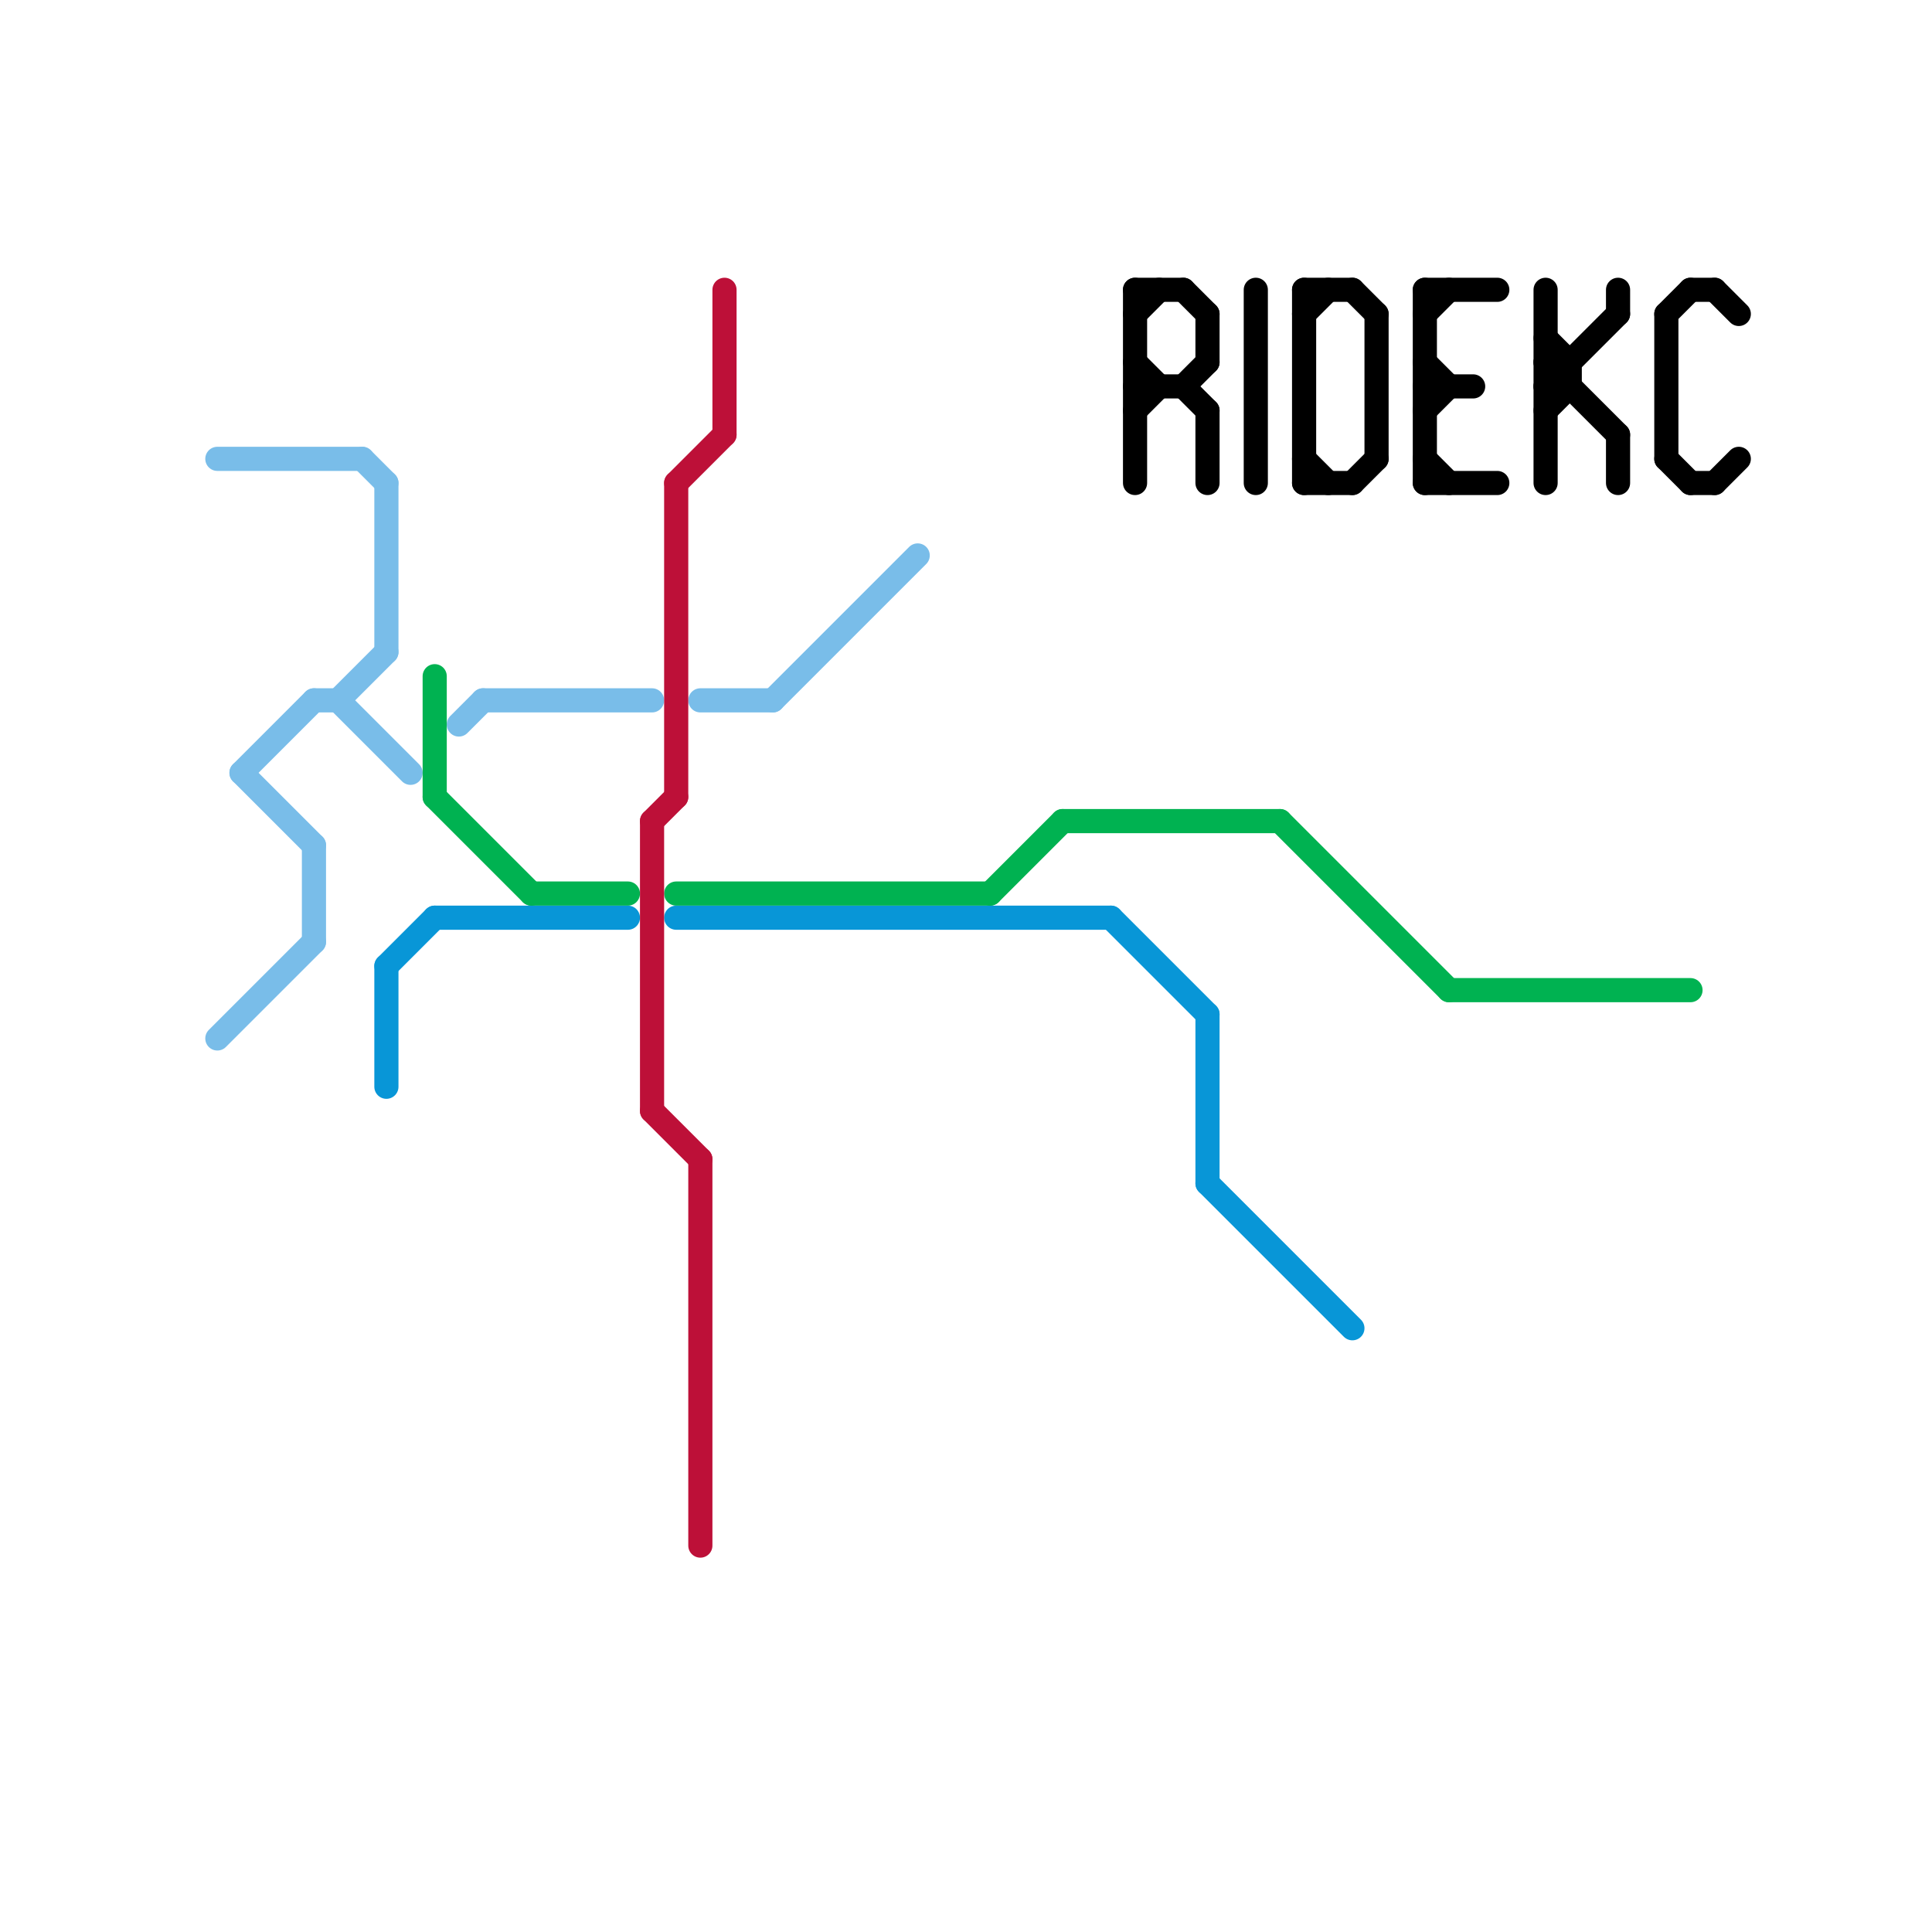 
<svg version="1.1" xmlns="http://www.w3.org/2000/svg" viewBox="0 0 80 80">
<style>text { font: 1px Helvetica; font-weight: 600; white-space: pre; dominant-baseline: central; } line { stroke-width: 1; fill: none; stroke-linecap: round; stroke-linejoin: round; } .c0 { stroke: #79bde9 } .c1 { stroke: #0896d7 } .c2 { stroke: #00b251 } .c3 { stroke: #bd1038 } .c4 { stroke: #000000 }</style><defs><g id="wm-xf"><circle r="1.2" fill="#000"/><circle r="0.9" fill="#fff"/><circle r="0.6" fill="#000"/><circle r="0.3" fill="#fff"/></g><g id="wm"><circle r="0.6" fill="#000"/><circle r="0.3" fill="#fff"/></g></defs><line class="c0" x1="10" y1="32" x2="13" y2="29"/><line class="c0" x1="10" y1="32" x2="13" y2="35"/><line class="c0" x1="14" y1="29" x2="17" y2="32"/><line class="c0" x1="13" y1="35" x2="13" y2="39"/><line class="c0" x1="9" y1="43" x2="13" y2="39"/><line class="c0" x1="16" y1="20" x2="16" y2="27"/><line class="c0" x1="14" y1="29" x2="16" y2="27"/><line class="c0" x1="9" y1="19" x2="15" y2="19"/><line class="c0" x1="19" y1="30" x2="20" y2="29"/><line class="c0" x1="15" y1="19" x2="16" y2="20"/><line class="c0" x1="20" y1="29" x2="27" y2="29"/><line class="c0" x1="29" y1="29" x2="32" y2="29"/><line class="c0" x1="13" y1="29" x2="14" y2="29"/><line class="c0" x1="32" y1="29" x2="38" y2="23"/><line class="c1" x1="50" y1="49" x2="56" y2="55"/><line class="c1" x1="16" y1="40" x2="18" y2="38"/><line class="c1" x1="16" y1="40" x2="16" y2="45"/><line class="c1" x1="46" y1="38" x2="50" y2="42"/><line class="c1" x1="18" y1="38" x2="26" y2="38"/><line class="c1" x1="50" y1="42" x2="50" y2="49"/><line class="c1" x1="28" y1="38" x2="46" y2="38"/><line class="c2" x1="22" y1="37" x2="26" y2="37"/><line class="c2" x1="41" y1="37" x2="44" y2="34"/><line class="c2" x1="44" y1="34" x2="53" y2="34"/><line class="c2" x1="60" y1="41" x2="70" y2="41"/><line class="c2" x1="18" y1="28" x2="18" y2="33"/><line class="c2" x1="18" y1="33" x2="22" y2="37"/><line class="c2" x1="28" y1="37" x2="41" y2="37"/><line class="c2" x1="53" y1="34" x2="60" y2="41"/><line class="c3" x1="27" y1="34" x2="28" y2="33"/><line class="c3" x1="27" y1="34" x2="27" y2="46"/><line class="c3" x1="30" y1="12" x2="30" y2="18"/><line class="c3" x1="28" y1="20" x2="30" y2="18"/><line class="c3" x1="27" y1="46" x2="29" y2="48"/><line class="c3" x1="28" y1="20" x2="28" y2="33"/><line class="c3" x1="29" y1="48" x2="29" y2="64"/><line class="c4" x1="47" y1="15" x2="48" y2="16"/><line class="c4" x1="69" y1="19" x2="70" y2="20"/><line class="c4" x1="64" y1="14" x2="65" y2="15"/><line class="c4" x1="67" y1="12" x2="67" y2="13"/><line class="c4" x1="59" y1="15" x2="60" y2="16"/><line class="c4" x1="57" y1="13" x2="57" y2="19"/><line class="c4" x1="47" y1="16" x2="49" y2="16"/><line class="c4" x1="47" y1="13" x2="48" y2="12"/><line class="c4" x1="47" y1="17" x2="48" y2="16"/><line class="c4" x1="64" y1="12" x2="64" y2="20"/><line class="c4" x1="59" y1="13" x2="60" y2="12"/><line class="c4" x1="56" y1="12" x2="57" y2="13"/><line class="c4" x1="54" y1="12" x2="54" y2="20"/><line class="c4" x1="65" y1="15" x2="65" y2="16"/><line class="c4" x1="59" y1="20" x2="62" y2="20"/><line class="c4" x1="49" y1="12" x2="50" y2="13"/><line class="c4" x1="54" y1="19" x2="55" y2="20"/><line class="c4" x1="64" y1="15" x2="65" y2="15"/><line class="c4" x1="64" y1="17" x2="65" y2="16"/><line class="c4" x1="52" y1="12" x2="52" y2="20"/><line class="c4" x1="70" y1="20" x2="71" y2="20"/><line class="c4" x1="59" y1="12" x2="59" y2="20"/><line class="c4" x1="54" y1="20" x2="56" y2="20"/><line class="c4" x1="59" y1="16" x2="61" y2="16"/><line class="c4" x1="69" y1="13" x2="70" y2="12"/><line class="c4" x1="49" y1="16" x2="50" y2="15"/><line class="c4" x1="54" y1="13" x2="55" y2="12"/><line class="c4" x1="50" y1="13" x2="50" y2="15"/><line class="c4" x1="47" y1="12" x2="49" y2="12"/><line class="c4" x1="71" y1="20" x2="72" y2="19"/><line class="c4" x1="59" y1="19" x2="60" y2="20"/><line class="c4" x1="64" y1="15" x2="67" y2="18"/><line class="c4" x1="69" y1="13" x2="69" y2="19"/><line class="c4" x1="71" y1="12" x2="72" y2="13"/><line class="c4" x1="59" y1="12" x2="62" y2="12"/><line class="c4" x1="67" y1="18" x2="67" y2="20"/><line class="c4" x1="59" y1="17" x2="60" y2="16"/><line class="c4" x1="70" y1="12" x2="71" y2="12"/><line class="c4" x1="50" y1="17" x2="50" y2="20"/><line class="c4" x1="64" y1="16" x2="65" y2="16"/><line class="c4" x1="64" y1="16" x2="67" y2="13"/><line class="c4" x1="47" y1="12" x2="47" y2="20"/><line class="c4" x1="49" y1="16" x2="50" y2="17"/><line class="c4" x1="54" y1="12" x2="56" y2="12"/><line class="c4" x1="56" y1="20" x2="57" y2="19"/>
</svg>
